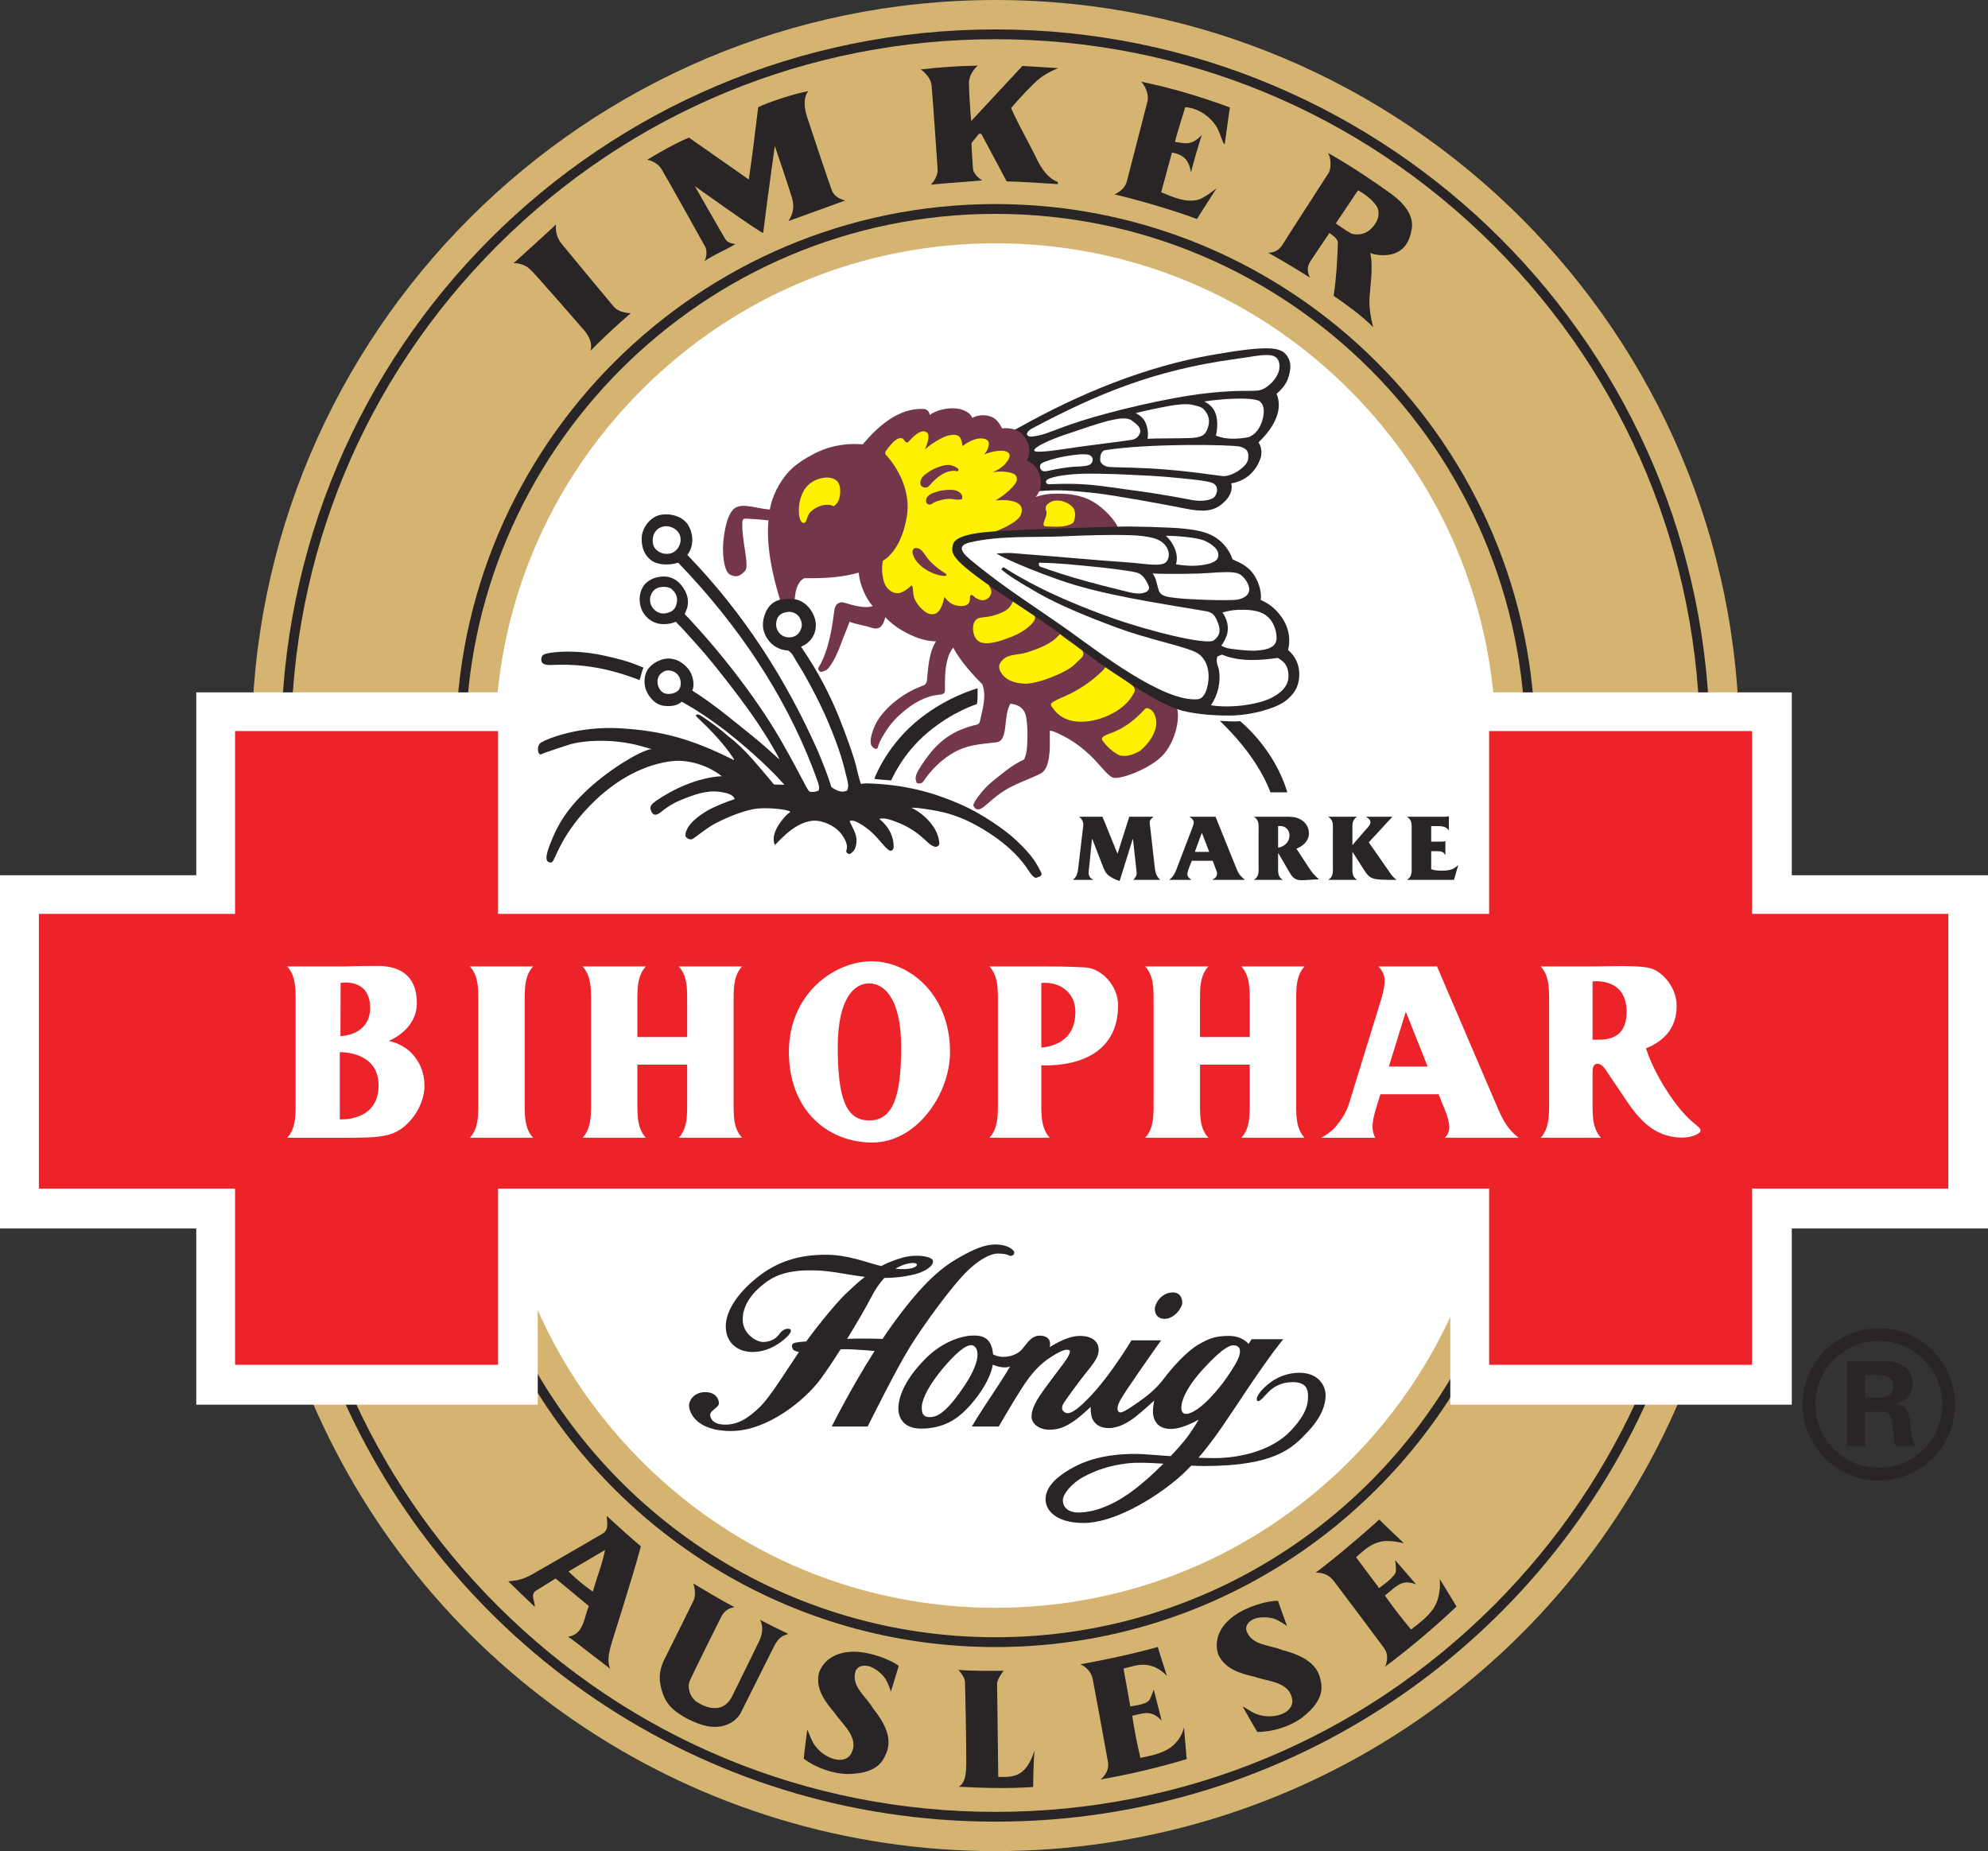 <?xml version="1.0" encoding="UTF-8" standalone="no"?>
<svg
   xmlns:dc="http://purl.org/dc/elements/1.1/"
   xmlns:cc="http://creativecommons.org/ns#"
   xmlns:rdf="http://www.w3.org/1999/02/22-rdf-syntax-ns#"
   xmlns:svg="http://www.w3.org/2000/svg"
   xmlns="http://www.w3.org/2000/svg"
   xmlns:xlink="http://www.w3.org/1999/xlink"
   xmlns:sodipodi="http://sodipodi.sourceforge.net/DTD/sodipodi-0.dtd"
   xmlns:inkscape="http://www.inkscape.org/namespaces/inkscape"
   width="480"
   height="447"
   id="svg2"
   version="1.1">
  <rect width="100%" height="100%" fill="#333333" stroke="none"/>
  <g
     inkscape:label="Layer 1"
     inkscape:groupmode="layer"
     id="layer1"
     transform="translate(4.7060834e-4,-308.861)">
    <path
       d="m 365.943,565.967 c 0,81.244 -57.739,134.838 -125.585,134.838 -67.846,0 -126.493,-53.594 -126.493,-134.838 v -66.653 c 0,-81.244 58.647,-134.838 126.493,-134.838 67.846,0 125.585,53.594 125.585,134.838 v 66.653"
       id="path451"
       style="fill:#ffffff" />
    <path
       d="m 410.095,636.088 -4.159,9.863 c -28.138,66.775 -93.125,109.911 -165.577,109.911 -72.276,0 -137.209,-43 -165.414,-109.545 l -4.186,-9.89 54.745,7.112 v -29.574 c 5.825,17.815 15.783,34.126 29.425,47.755 22.814,22.827 53.16,35.386 85.43,35.386 32.27,0 62.63,-12.558 85.444,-35.386 12.139,-12.139 21.378,-26.404 27.366,-41.956 l 0.799,23.776 56.127,-7.451"
       id="path453"
       style="fill:#d4b470" />
    <path
       d="m 119.529,488.448 c 0,-32.284 12.572,-62.616 35.4,-85.444 22.814,-22.814 53.16,-35.386 85.43,-35.386 32.27,0 62.63,12.572 85.444,35.386 22.814,22.827 35.386,53.282 35.386,85.552 l 58.769,-0.108 c 0,-99.032 -80.567,-179.585 -179.599,-179.585 -99.018,0 -179.585,80.553 -179.585,179.585 h 58.755"
       id="path455"
       style="fill:#d4b470" />
    <path
       d="m 244.748,610.958 c -0.528,-0.759 -2.046,-1.585 -4.457,-1.585 -2.411,0 -5.053,1.057 -8.752,3.17 -3.698,2.113 -8.372,5.5 -16.149,16.298 -0.786,1.084 -1.544,2.208 -2.303,3.333 -1.341,-0.041 -3.333,-0.081 -5.013,-0.081 -1.003,0 -2.235,0.027 -3.536,0.068 2.317,-3.753 4.498,-7.505 5.731,-9.903 1.07,-2.1 2.181,-3.631 3.251,-4.796 2.371,-0.013 4.403,-0.271 6.259,-0.637 3.577,-0.691 5.636,-2.29 5.487,-3.441 -0.108,-0.908 -2.235,-1.287 -3.766,-1.287 -1.531,0 -3.387,0.081 -7.6,1.924 -0.379,0.176 -0.759,0.366 -1.138,0.569 -4.051,-1.016 -8.02,-2.737 -13.466,-2.737 -6.381,0 -11.556,1.653 -16.149,5.229 -4.593,3.577 -7.912,8.034 -7.912,12.057 0,4.024 2.94,6.191 6.381,6.191 3.455,0 5.934,-1.585 7.6,-2.926 1.653,-1.355 2.303,-2.547 1.206,-2.682 -0.501,-0.068 -1.531,0.176 -2.29,1.328 -0.772,1.152 -2.303,1.87 -3.902,1.87 -1.599,0 -4.904,-1.924 -4.904,-5.433 0,-3.509 2.29,-6.638 5.988,-9.253 3.712,-2.615 8.548,-2.615 10.472,-2.615 1.91,0 3.888,0.068 10.079,1.152 1.043,0.176 2.019,0.312 2.953,0.42 -1.883,1.463 -3.4,2.967 -4.362,3.861 -1.721,1.585 -5.04,5.419 -8.806,10.391 -0.312,0.42 -0.637,0.867 -0.975,1.341 -1.07,0.081 -1.897,0.149 -2.52,0.271 -1.124,0.23 -1.057,0.84 -0.759,1.517 0.19,0.42 0.853,0.664 1.517,0.745 -3.265,4.85 -6.882,10.73 -9.253,13.1 -3.062,3.062 -5.622,4.457 -8.548,4.457 -2.94,0 -3.644,-1.463 -3.644,-2.411 0,-0.962 2.113,-1.788 2.113,-2.696 0,-0.881 -0.583,-2.737 -3.319,-2.737 -2.737,0 -3.902,2.046 -3.902,3.251 0,1.219 1.328,6.137 10.147,6.137 8.833,0 17.923,-7.519 21.635,-12.572 1.395,-1.897 3.102,-4.457 4.823,-7.167 1.016,-0.027 2.059,-0.013 3.075,0.041 2.1,0.122 3.888,0.257 5.134,0.366 -5.853,9.185 -10.35,18.248 -10.35,18.248 h 8.67 c 0,0 6.95,-14.008 10.201,-19.21 3.238,-5.216 10.255,-14.943 14.103,-18.574 3.847,-3.617 6.259,-3.983 7.085,-3.983 0.84,0 2.046,0.068 2.723,0.447 0.677,0.379 1.653,-0.298 1.138,-1.057 m -23.369,3.251 c 0.108,0.515 -1.341,1.436 -5.162,1.016 0.379,-0.23 0.745,-0.434 1.097,-0.596 2.073,-0.921 3.929,-0.989 4.064,-0.42 z"
       id="path457"
       style="fill:#292526" />
    <path
       d="m 313.759,640.356 c -4.728,0 -7.776,2.791 -8.901,3.983 -1.138,1.206 -1.734,2.33 -1.26,2.791 0.447,0.474 1.788,-1.26 2.655,-2.113 0.853,-0.867 2.655,-2.398 5.907,-2.398 3.265,0 3.658,1.788 3.658,3.319 0,1.531 0,3.983 -4.186,8.44 -4.186,4.444 -11.57,6.584 -18.465,6.584 -1.206,0 -2.479,-0.041 -3.793,-0.095 3.834,-4.403 7.167,-9.619 11.556,-16.203 6.178,-9.212 8.914,-12.409 8.914,-12.409 h -7.654 l -0.718,1.138 c 0,0 -1.463,-1.937 -4.715,-1.937 -3.265,0 -4.782,0.569 -7.505,2.154 -2.723,1.599 -6.178,5.419 -8.115,8.007 -1.91,2.601 -4.376,4.525 -6.503,5.988 -2.127,1.45 -3.847,2.655 -4.444,2.249 -0.596,-0.406 -0.461,-1.531 0.325,-2.913 0.786,-1.395 2.059,-3.265 4.525,-6.855 2.452,-3.577 5.311,-7.559 5.311,-7.559 h -7.18 c 0,0 -1.382,2.452 -4.322,6.571 -2.913,4.118 -5.243,6.706 -7.424,8.765 -2.208,2.059 -3.536,2.601 -4.322,2.059 -0.799,-0.528 -0.935,-1.26 -0.135,-2.452 0.799,-1.192 3.251,-4.579 5.04,-6.841 1.802,-2.262 3.265,-3.915 3.265,-5.785 0,-1.856 -1.328,-3.387 -4.579,-3.387 -3.265,0 -7.248,2.723 -7.248,2.723 0,0 0.867,-2.791 -2.452,-2.791 -2.181,0 -3.387,2.466 -4.376,3.455 -1.003,1.003 -2.533,1.666 -4.389,1.666 -1.111,0 -1.937,-0.325 -2.452,-0.596 -0.366,-4.254 -2.75,-4.687 -5.392,-4.525 -2.845,0.19 -7.248,1.802 -11.014,5.649 -5.311,5.392 -6.272,9.334 -6.449,11.421 -0.176,1.991 0.664,5.378 5.446,5.378 5.514,0 8.752,-2.398 10.96,-4.647 2.195,-2.222 5.703,-6.72 6.381,-10.784 0.474,0.203 1.138,0.434 1.842,0.555 1.463,0.271 2.33,-0.122 2.33,-0.122 0,0 -1.328,2.317 -4.308,6.774 -2.994,4.444 -4.931,7.722 -4.931,7.722 h 6.503 c 0,0 2.737,-4.742 5.202,-8.67 2.466,-3.902 4.498,-6.3 7.573,-8.223 3.048,-1.924 3.712,-1.734 4.24,-1.531 0.542,0.203 -0.271,1.734 -1.328,3.129 -1.057,1.395 -2.655,3.522 -4.647,6.232 -1.991,2.737 -3.116,4.782 -3.116,6.652 0,1.856 1.991,3.184 4.308,3.184 2.33,0 3.969,-0.772 5.771,-1.991 1.829,-1.219 4.186,-3.522 4.186,-3.522 0,0 -0.054,1.937 0.474,2.994 0.528,1.057 1.639,2.127 3.915,2.127 2.29,0 4.593,-1.273 6.516,-2.791 1.924,-1.531 4.457,-3.861 4.457,-3.861 0,0 -0.542,2.384 -0.203,3.793 0.325,1.395 1.314,3.062 4.24,3.062 2.926,0 6.706,-2.262 6.706,-2.262 0,0 -1.721,2.98 -3.522,5.175 -0.623,0.772 -1.775,2.1 -3.251,3.658 -3.739,-0.257 -6.963,-0.542 -8.359,-0.542 -2.669,0 -9.294,0.081 -15.078,3.211 -5.771,3.116 -6.774,5.825 -6.774,7.817 0,2.439 2.317,5.649 9.226,5.649 6.909,0 16.406,-5.378 22.719,-10.757 1.152,-0.989 2.208,-2.019 3.238,-3.089 1.111,0.054 2.168,0.095 3.075,0.095 16.867,0 21.188,-4.173 24.9,-8.101 3.712,-3.915 4.457,-6.909 4.457,-9.023 0,-2.127 -1.599,-5.392 -6.313,-5.392 M 233.07,643.174 c -4.308,6.557 -6.598,7.722 -8.169,7.871 -1.68,0.163 -2.466,-0.528 -2.33,-2.588 0.122,-1.991 1.924,-5.365 4.972,-9.023 3.048,-3.658 5.731,-6.029 7.18,-5.717 1.436,0.325 2.56,3.021 -1.653,9.456 z m 52.618,6.896 c -1.057,-0.799 -0.596,-4.647 4.647,-10.432 5.243,-5.771 6.882,-5.988 7.709,-5.907 1.192,0.108 2.262,1.124 0.135,4.701 -2.127,3.604 -4.444,6.462 -6.638,8.643 -2.195,2.195 -4.782,3.793 -5.853,2.994 z m -13.304,19.576 c -5.853,4.064 -10.31,4.457 -12.03,4.457 -1.721,0 -3.726,-0.732 -3.726,-2.994 0,-1.409 2.005,-3.983 4.918,-5.582 2.926,-1.585 6.245,-2.791 10.838,-3.319 2.181,-0.244 5.297,-0.108 8.521,0.095 -2.479,2.493 -5.514,5.256 -8.521,7.343 z"
       id="path459"
       style="fill:#292526" />
    <path
       d="m 283.196,620.956 c 1.653,0 2.262,1.273 2.262,2.466 0,1.206 -1.91,3.915 -4.254,3.915 -1.721,0 -2.384,-1.219 -2.384,-2.384 0,-1.165 1.463,-3.997 4.376,-3.997"
       id="path461"
       style="fill:#292526" />
    <path
       d="m 128.321,689.127 c 2.493,-1.382 17.151,-9.917 17.151,-9.917 1.666,-0.894 1.057,-2.886 1.016,-4.295 2.723,2.52 5.514,5.026 8.25,7.356 -2.195,8.223 -6.936,22.706 -7.356,24.385 -0.42,1.693 -0.759,3.604 -0.054,5.189 -1.693,-1.328 -2.723,-2.113 -5.053,-3.888 -2.33,-1.775 -3.387,-2.696 -5.121,-3.875 3.847,-0.501 3.847,-4.728 5.026,-7.397 l -8.034,-6.652 -4.877,3.035 c -1.273,1.07 -0.013,2.479 -0.176,3.807 l -6.381,-6.151 c 1.829,-0.23 3.116,-0.23 5.609,-1.599 m 8.941,-0.786 c 1.775,1.721 3.807,3.455 5.866,4.864 0.948,-3.36 2.29,-6.625 2.967,-10.066 l -8.833,5.202 z"
       id="path463"
       style="fill:#292526" />
    <path
       d="m 160.483,709.421 c 1.612,-3.238 6.557,-13.127 7.018,-14.157 0.474,-1.016 0.339,-2.994 -0.135,-4.037 3.17,1.87 6.584,3.969 9.957,5.717 -0.786,0.163 -2.262,0.474 -3.224,2.411 -0.962,1.924 -6.869,13.778 -7.546,15.363 -0.677,1.558 0,4.037 1.775,5.175 1.91,1.219 6.218,3.102 8.467,-1.477 2.249,-4.593 5.609,-11.339 6.598,-13.453 1.003,-2.113 0.664,-4.186 0.068,-4.985 2.032,1.084 5.392,2.75 6.896,3.428 -1.03,0.393 -2.181,0.501 -3.346,2.777 -1.165,2.29 -7.383,14.78 -8.128,16.243 -0.732,1.477 -2.791,3.387 -6.245,3.441 -3.455,0.027 -7.668,-2.33 -9.415,-3.685 -1.734,-1.341 -2.777,-2.831 -3.428,-5.094 -0.637,-2.262 -0.921,-4.444 0.691,-7.668"
       id="path465"
       style="fill:#292526" />
    <path
       d="m 194.907,726.518 c 0,0 0.054,0.041 1.003,2.33 0.935,2.29 3.522,4.647 6.516,4.972 1.206,0.081 2.439,-0.325 3.035,-1.422 2.195,-3.888 -2.032,-7.031 -3.929,-9.89 -2.371,-2.777 -4.66,-5.853 -3.82,-9.619 1.219,-3.536 4.565,-5.189 8.494,-5.175 3.929,0.041 8.616,1.815 10.797,3.414 l -1.897,6.218 c 0,0 -0.596,-1.964 -1.395,-3.197 -0.813,-1.219 -2.764,-2.764 -4.24,-3.008 -1.477,-0.257 -2.574,0.352 -2.886,1.233 -1.165,3.671 2.439,6.042 4.132,8.901 2.547,3.238 5.229,7.424 2.953,11.637 -1.49,3.522 -5.419,4.281 -8.914,4.335 -3.671,-0.041 -7.736,-1.49 -10.689,-3.685 0.217,-2.398 0.569,-4.796 0.84,-7.045"
       id="path467"
       style="fill:#292526" />
    <path
       d="m 242.336,712.32 c 0,0 -1.585,1.91 -1.585,3.102 0,1.206 0.271,22.502 0.271,22.502 2.276,0.135 4.687,0.068 6.367,-1.802 1.707,-1.856 2.398,-4.674 2.398,-4.674 -0.271,2.818 -0.339,8.928 -0.339,8.928 -5.785,0.434 -12.139,0.244 -17.95,-0.054 0.718,-0.501 1.748,-1.219 1.802,-5.189 0.054,-3.969 -0.244,-18.98 -0.312,-20.213 -0.081,-1.233 -1.599,-2.818 -1.599,-2.818 3.333,0.284 7.803,0.244 10.946,0.217"
       id="path469"
       style="fill:#292526" />
    <path
       d="m 260.829,710.748 c 4.945,-0.84 13.683,-2.723 18.723,-4.186 -0.014,0.135 2.195,7.018 2.195,7.018 0,0 -1.368,-1.626 -3.4,-2.317 -1.815,-0.623 -3.251,-0.406 -4.457,-0.149 -0.894,0.19 -2.615,0.677 -2.615,0.677 l 1.639,9.145 c 0.867,-0.203 4.024,-0.461 4.66,-1.666 0.637,-1.192 0.989,-2.439 0.989,-2.439 l 1.924,7.546 c 0,0 -1.057,-1.328 -2.56,-1.721 -1.477,-0.379 -2.994,0.203 -4.552,0.515 0.515,3.455 1.179,6.841 1.978,10.174 2.899,-0.583 6.069,-1.206 8.156,-3.238 2.127,-2.086 2.357,-4.213 2.357,-4.213 l 0.65,7.749 c -6.638,2.019 -13.818,3.685 -20.809,4.931 0,0 2.235,-1.599 1.815,-4.186 -0.528,-2.98 -3.102,-17.083 -3.658,-19.915 -0.542,-2.859 -3.035,-3.726 -3.035,-3.726"
       id="path471"
       style="fill:#292526" />
    <path
       d="m 300.035,720.936 c 0,0 0.081,0 2.195,1.273 2.113,1.287 5.609,1.626 8.196,0.095 1.003,-0.664 1.761,-1.707 1.585,-2.953 -0.569,-4.416 -5.839,-4.416 -9.077,-5.582 -3.536,-0.786 -7.234,-1.91 -8.806,-5.433 -1.124,-3.577 0.555,-6.896 3.726,-9.212 3.17,-2.33 8.007,-3.712 10.702,-3.712 l 2.195,6.11 c 0,0 -1.653,-1.233 -3.035,-1.734 -1.368,-0.501 -3.861,-0.555 -5.189,0.122 -1.341,0.677 -1.856,1.829 -1.585,2.709 1.26,3.644 5.568,3.4 8.63,4.674 3.969,1.07 8.63,2.818 9.334,7.559 0.894,3.712 -1.802,6.679 -4.565,8.806 -2.967,2.181 -7.099,3.428 -10.77,3.428 -1.26,-2.046 -2.398,-4.173 -3.536,-6.151"
       id="path473"
       style="fill:#292526" />
    <path
       d="m 317.62,688.639 c 4.064,-2.967 11.542,-9.307 15.403,-12.857 0.027,0.122 5.961,5.744 5.961,5.744 0,0 -2.913,-0.759 -5.04,-0.488 -1.91,0.257 -3.522,1.314 -4.484,2.086 -0.704,0.569 -2.046,1.775 -2.046,1.775 l 5.568,7.451 c 0.677,-0.569 4.037,-2.791 4.064,-4.132 0.027,-1.355 -0.203,-2.642 -0.203,-2.642 l 5.094,5.893 c 0,0 -1.531,-0.718 -3.048,-0.393 -1.517,0.325 -3.251,2.086 -4.511,3.075 2.019,2.845 4.118,5.582 6.327,8.21 2.33,-1.829 4.877,-3.644 6.056,-6.3 1.233,-2.737 0.867,-5.907 0.867,-5.907 l 4.051,6.638 c -5.04,4.796 -11.57,10.323 -17.259,14.55 0,0 1.273,-2.439 -0.257,-4.538 -1.802,-2.452 -10.404,-13.913 -12.152,-16.203 -1.775,-2.317 -4.389,-1.964 -4.389,-1.964"
       id="path475"
       style="fill:#292526" />
    <path
       d="m 134.228,363.053 c -0.054,0.894 -0.108,2.845 1.301,4.593 1.409,1.748 11.421,13.805 12.64,15.241 1.219,1.45 3.482,1.571 4.146,1.612 0,0 -4.376,3.631 -9.768,9.09 0.596,-1.788 -0.406,-3.712 -1.599,-5.08 -1.206,-1.382 -11.434,-13.168 -12.911,-14.577 -1.463,-1.422 -3.414,-1.558 -4.051,-1.504 0,0 10.174,-9.172 10.242,-9.375"
       id="path477"
       style="fill:#292526" />
    <path
       d="m 166.349,342.095 14.442,10.106 c 0.881,-5.758 1.544,-11.705 2.276,-17.463 2.466,-1.206 8.481,-3.197 12.098,-3.875 -0.826,0.948 -1.328,3.008 -0.325,6.151 0.596,1.883 5.487,16.555 6.083,17.991 0.61,1.436 2.222,2.046 3.143,2.276 l -13.683,4.958 c 0.867,-1.409 1.571,-3.048 0.853,-5.568 -0.745,-2.506 -4.159,-12.572 -4.159,-12.572 0,0 -1.991,14.13 -2.804,20.999 -0.298,0.312 -16.514,-11.299 -16.514,-11.299 0,0 6.747,11.813 7.356,12.775 0.61,0.962 1.45,1.03 2.452,1.233 0,0 -1.504,0.894 -3.563,1.897 -2.059,1.003 -3.969,2.222 -3.969,2.222 0.623,-0.718 0.677,-2.642 0.284,-3.387 -0.379,-0.745 -9.686,-17.341 -10.581,-18.817 -0.894,-1.477 -2.56,-2.14 -3.482,-2.276 2.411,-1.463 7.045,-4.146 10.093,-5.351"
       id="path479"
       style="fill:#292526" />
    <path
       d="m 236.091,324.714 c -0.623,0.474 -2.14,2.195 -2.14,4.146 0,1.951 0.271,6.218 0.542,9.226 l 12.369,-13.304 8.63,0.528 c 0,0 -2.818,1.111 -4.62,2.615 -1.802,1.504 -4.687,4.62 -6.747,7.018 1.328,3.197 4.931,9.605 6.002,11.908 1.07,2.303 2.75,5.067 5.284,5.934 v 0.542 c -3.129,-0.19 -8.481,-0.596 -12.355,-0.664 l -6.096,-11.434 c -0.135,-0.122 -0.393,-0.054 -0.596,-0.054 l -1.802,2.235 c 0.027,1.571 0.284,4.755 0.366,6.191 0.081,1.45 2.14,2.831 2.222,2.831 -4.606,0.393 -9.348,0.704 -12.423,1.03 0,0 1.775,-1.639 1.653,-3.753 -0.095,-1.693 -1.219,-17.842 -1.45,-20.172 -0.217,-2.344 -2.615,-3.902 -2.615,-3.902 4.538,-0.542 9.036,-0.853 13.778,-0.921"
       id="path481"
       style="fill:#292526" />
    <path
       d="m 272.073,352.662 c 0.623,-2.276 4.376,-17.07 4.945,-19.17 0.569,-2.086 -0.881,-4.362 -1.49,-4.904 7.234,1.477 14.591,3.685 21.419,6.218 -0.257,1.897 -1.233,8.806 -1.233,8.806 -0.339,0.339 -0.881,-1.937 -1.734,-3.698 -0.867,-1.748 -3.712,-4.877 -7.803,-5.175 0,0 -2.601,8.318 -2.466,8.386 1.544,0.203 2.859,0.637 4.254,0 1.409,-0.623 2.235,-1.748 2.235,-1.748 -0.799,2.411 -2.046,6.679 -2.642,9.145 0,0 -0.217,-1.599 -0.908,-2.723 -0.759,-1.192 -2.154,-1.883 -3.685,-2.086 l -2.601,9.565 c 3.143,1.314 5.758,2.466 8.657,1.883 1.734,-0.352 4.742,-2.872 4.742,-2.872 l -4.782,7.465 c -4.43,-1.734 -14.238,-4.674 -19.915,-5.947 0,0 2.371,-0.853 3.008,-3.143"
       id="path483"
       style="fill:#292526" />
    <path
       d="m 309.681,367.916 c 1.422,-2.344 10.391,-16.108 11.109,-17.287 0.718,-1.192 0.569,-3.888 -0.19,-4.85 5.703,3.143 12.423,7.817 15.254,9.863 2.859,2.059 5.582,5.053 5.013,8.454 -0.555,3.4 -1.964,5.134 -4.186,5.961 -1.991,0.745 -4.931,0.406 -5.839,-0.135 0.867,3.807 -0.23,9.023 -0.203,12.03 0.027,3.008 1.016,6.056 0.867,5.88 -2.723,-2.791 -6.421,-5.405 -9.497,-7.546 0.61,-3.942 0.867,-8.305 1.016,-12.572 0.122,-1.273 -1.273,-1.937 -2.019,-2.615 0,0 -3.59,5.27 -4.742,7.085 -1.152,1.829 0.068,3.753 0.068,3.753 -2.628,-1.68 -6.841,-4.24 -10.12,-6.042 0.664,-0.041 2.303,-0.081 3.468,-1.978 m 12.843,-5.107 c 0,0 2.56,1.829 3.698,2.425 1.612,0.542 3.482,0.135 4.687,-1.003 1.328,-1.273 2.222,-2.818 1.87,-4.606 -0.352,-1.788 -3.184,-3.902 -4.877,-4.823 l -5.378,8.007 z"
       id="path485"
       style="fill:#292526" />
    <path
       d="m 370.672,488.557 c 0,-0.027 0,-0.068 0,-0.108 0,-71.842 -58.457,-130.313 -130.313,-130.313 -71.842,0 -130.299,58.471 -130.299,130.313 0,0.041 0,0.081 0,0.108 h 2.371 c 0,-0.027 0,-0.068 0,-0.108 0,-70.542 57.387,-127.942 127.929,-127.942 70.542,0 127.942,57.401 127.942,127.942 0,0.041 0,0.081 0,0.108 h 2.371"
       id="path487"
       style="fill:#292526" />
    <path
       d="m 410.474,488.557 c 0,-0.027 0,-0.068 0,-0.108 0,-45.438 -17.707,-88.153 -49.828,-120.288 -32.135,-32.135 -74.85,-49.828 -120.288,-49.828 -45.438,0 -88.153,17.693 -120.274,49.828 -32.135,32.135 -49.828,74.85 -49.828,120.288 0,0.041 0,0.081 0,0.108 h -2.371 c 0,-0.027 0,-0.068 0,-0.108 0,-95.266 77.221,-172.486 172.473,-172.486 95.266,0 172.473,77.221 172.473,172.486 0,0.041 0,0.081 0,0.108 h -2.357"
       id="path489"
       style="fill:#292526" />
    <path
       d="m 125.503,632.58 c 20.863,42.39 64.513,71.639 114.855,71.639 49.353,0 92.285,-28.097 113.609,-69.146 v 4.972 c -22.367,39.681 -64.906,66.545 -113.609,66.545 -49.624,0 -92.854,-27.894 -114.855,-68.835 v -5.175"
       id="path491"
       style="fill:#292526" />
    <path
       d="m 81.487,643.539 c 26.214,61.844 87.476,105.21 158.871,105.21 71.531,0 132.887,-43.528 159.02,-105.548 h -2.533 c -8.427,19.671 -20.606,37.77 -36.199,53.363 -32.135,32.135 -74.85,49.828 -120.288,49.828 -45.438,0 -88.153,-17.693 -120.274,-49.828 -15.512,-15.498 -27.637,-33.476 -36.05,-53.025 h -2.547"
       id="path493"
       style="fill:#292526" />
    <path
       d="m 350.174,648.064 h 82.45 c 0,0 0,-31.105 0,-42.553 12.125,0 47.375,0 47.375,0 v -85.295 c 0,0 -35.25,0 -47.375,0 0,-11.691 0,-44.165 0,-44.165 H 350.174 V 648.064"
       id="path495"
       style="fill:#ffffff" />
    <path
       d="M 129.838,476.052 H 47.389 c 0,0 0,32.473 0,44.165 -12.125,0 -47.389,0 -47.389,0 v 85.295 c 0,0 35.264,0 47.389,0 0,11.448 0,42.553 0,42.553 H 129.838 V 476.052"
       id="path497"
       style="fill:#ffffff" />
    <polyline
       points="247.33,313.94 243.832,313.94 243.832,310.681 239.146,310.681 239.146,313.94 221.482,313.94   221.482,310.681 216.795,310.681 216.795,313.94 213.298,313.94 213.298,318.837 216.795,318.837 216.795,321.978 221.482,321.978   221.482,318.837 239.146,318.837 239.146,321.978 243.832,321.978 243.832,318.837 247.33,318.837 247.33,313.94 "
       id="polyline499"
       transform="matrix(13.547,0,0,13.547,-2880.163,-3723.402)"
       style="fill:#ed232a" />
    <path
       d="m 435.239,647.997 c 0,-10.174 8.237,-18.411 18.397,-18.411 10.161,0 18.411,8.237 18.411,18.411 0,10.147 -8.25,18.397 -18.411,18.397 -10.161,0 -18.397,-8.25 -18.397,-18.397 m 18.397,15.309 c 8.467,0 15.322,-6.855 15.322,-15.309 0,-8.467 -6.855,-15.322 -15.322,-15.322 -8.454,0 -15.309,6.855 -15.309,15.322 0,8.454 6.855,15.309 15.309,15.309 z"
       id="path501"
       style="fill:#292526" />
    <path
       d="m 450.344,658.035 h -4.389 v -20.497 h 8.697 c 3.522,0.027 7.14,1.165 7.14,5.338 0,2.669 -1.734,4.43 -4.267,4.972 v 0.054 c 3.387,0.366 3.387,2.439 3.753,5.284 0.203,1.301 0.366,3.712 1.192,4.85 h -4.85 c -0.379,-1.815 -0.569,-3.658 -0.772,-5.5 -0.122,-1.138 -0.393,-2.709 -1.842,-2.764 h -4.66 v 8.264 m 0,-11.664 h 3.685 c 1.937,-0.027 3.075,-0.989 3.075,-2.818 0,-1.815 -1.138,-2.574 -3.075,-2.615 h -3.685 v 5.433 z"
       id="path503"
       style="fill:#292526" />
    <path
       d="m 272.642,506.155 v -0.068 h 5.812 v 0.068 c -0.583,0.515 -0.948,0.745 -0.84,1.571 l 1.138,10.039 c 0.135,1.287 0.271,2.588 1.328,3.495 v 0.068 h -6.408 v -0.068 c 0.406,-0.393 0.84,-1.016 0.772,-1.653 l -0.881,-8.128 h -0.068 l -3.157,10.106 c -0.84,-0.19 -1.612,-0.623 -2.317,-1.07 -1.138,-0.718 -1.436,-1.693 -1.897,-2.872 l -2.384,-6.164 h -0.081 l -0.813,7.993 c -0.081,0.786 0.352,1.436 1.07,1.788 v 0.068 h -4.796 v -0.068 c 1.07,-0.84 1.111,-1.991 1.273,-3.251 l 1.152,-9.727 c 0.108,-0.881 -0.257,-1.571 -0.908,-2.127 v -0.068 h 5.582 v 0.068 l 3.604,8.874 2.818,-8.874"
       id="path505"
       style="fill:#292526" />
    <path
       d="m 287.761,516.722 -0.623,1.571 c -0.176,0.461 -0.447,1.179 -0.447,1.666 0,0.65 0.447,0.948 0.908,1.301 v 0.068 h -5.216 v -0.068 c 0.962,-0.813 1.301,-1.49 1.748,-2.669 l 3.522,-9.239 c 0.149,-0.461 0.569,-1.368 0.569,-1.856 0,-0.623 -0.461,-1.043 -0.975,-1.341 v -0.068 h 6.245 l 4.809,11.922 c 0.623,1.49 0.745,2.019 2.195,3.251 v 0.068 h -7.695 v -0.068 c 0.583,-0.352 1.043,-0.677 1.043,-1.409 0,-0.393 -0.054,-0.515 -0.203,-0.894 l -0.84,-2.235 h -5.04 m 2.439,-6.72 h -0.027 l -1.68,4.565 h 3.468 l -1.761,-4.565 z"
       id="path507"
       style="fill:#292526" />
    <path
       d="m 308.597,518.009 c 0,1.206 -0.176,2.533 1.07,3.251 v 0.068 h -6.855 v -0.068 c 1.246,-0.718 1.07,-2.046 1.07,-3.251 v -8.603 c 0,-1.219 0.176,-2.533 -1.07,-3.251 v -0.068 h 7.546 c 1.246,0 2.262,-0.027 3.414,0.528 1.504,0.745 2.262,1.964 2.262,3.522 0,1.734 -1.341,3.008 -3.021,3.658 l 3.021,4.606 c 0.691,1.057 1.436,2.019 2.452,2.791 l -3.522,0.203 c -1.707,0.095 -2.52,-0.122 -3.414,-1.544 l -2.953,-5.053 v 3.211 m 0,-9.673 v 5.229 c 1.585,-0.257 2.75,-1.477 2.75,-2.94 0,-0.745 -0.325,-1.531 -1.016,-1.964 -0.434,-0.284 -0.975,-0.325 -1.477,-0.325 h -0.257 z"
       id="path509"
       style="fill:#292526" />
    <path
       d="m 335.665,519.702 c 0.406,0.61 0.894,1.165 1.477,1.558 v 0.068 c -5.893,0 -6.272,0 -7.952,-2.642 l -2.655,-4.146 v 3.468 c 0,1.206 -0.176,2.533 1.07,3.251 v 0.068 h -6.855 v -0.068 c 1.26,-0.718 1.07,-2.046 1.07,-3.251 v -8.603 c 0,-1.233 0.19,-2.533 -1.07,-3.251 v -0.068 h 6.855 v 0.068 c -1.246,0.718 -1.07,2.032 -1.07,3.251 v 3.536 l 3.184,-3.685 c 0.434,-0.488 1.179,-1.179 1.179,-1.856 0,-0.596 -0.542,-0.989 -1.016,-1.246 v -0.068 h 6.245 v 0.068 l -5.636,6.11 5.175,7.438"
       id="path511"
       style="fill:#292526" />
    <path
       d="m 345.555,518.754 c 0.826,0.298 1.775,0.352 2.669,0.352 1.422,0 2.75,-0.203 3.726,-1.273 h 0.122 l -1.016,3.495 h -11.299 v -0.068 c 1.246,-0.718 1.084,-2.019 1.084,-3.224 v -8.657 c 0,-1.206 0.163,-2.533 -1.084,-3.224 v -0.068 h 8.928 c 0.379,0 0.786,0 1.057,-0.122 h 0.081 v 3.36 h -0.081 c -0.677,-1.084 -2.127,-0.975 -3.373,-0.975 h -0.813 v 3.753 h 2.357 c 0.366,0 0.718,-0.013 0.948,-0.108 h 0.122 v 3.238 h -0.122 c -0.366,-0.921 -1.531,-0.826 -2.479,-0.826 h -0.826 v 4.349"
       id="path513"
       style="fill:#292526" />
    <path
       d="m 247.904,427.81 -1.422,-5.378 -1.775,-5.609 -1.842,-3.089 c 0,0 0.528,-0.284 3.387,-1.761 14.442,-8.088 30.333,-14.577 46.21,-17.368 12.992,-2.29 16.42,-1.991 17.977,-0.217 1.558,1.788 1.233,3.902 0.528,5.961 -0.406,1.152 -1.49,2.588 -2.764,3.617 0,0 0.488,0.786 0.569,2.601 0,3.468 -2.357,6.679 -4.891,9.09 0.244,0.461 1.138,1.978 0.434,3.956 -1.964,5.554 -7.031,5.947 -7.031,5.947 0.271,1.26 0.176,2.953 -2.154,4.931 -2.33,1.978 -4.931,1.991 -9.158,1.138 -4.24,-0.867 -17.11,-3.224 -21.798,-3.726 -4.701,-0.488 -7.343,-0.732 -10.594,-0.61 -3.278,0.108 -5.676,0.515 -5.676,0.515"
       id="path515"
       style="fill:#292526" />
    <path
       d="m 257.09,413.842 c 3.468,-1.179 8.603,-2.926 10.675,-3.4 2.086,-0.474 4.024,-0.881 5.365,-0.135 1.07,0.799 2.479,1.666 2.14,3.075 -0.339,0.867 -0.935,1.463 -1.883,1.666 -1.991,0.325 -8.047,1.057 -12.084,1.612 -4.037,0.542 -11.529,1.883 -11.583,0.975 -0.068,-0.853 3.875,-2.601 7.37,-3.793"
       id="path517"
       style="fill:#ffffff" />
    <path
       d="m 249.219,412.311 c 15.661,-8.345 29.628,-14.089 48.784,-16.718 6.421,-0.881 9.903,-1.978 10.77,0.596 0.84,2.574 -1.504,5.365 -3.549,6.489 -2.059,1.124 -3.644,0.013 -13.778,1.124 -9.808,1.084 -23.776,4.566 -30.387,6.692 -6.611,2.127 -8.44,3.306 -11.326,3.726 -0.853,0.122 -1.504,0.149 -1.788,-0.447 0,-0.406 0.23,-0.867 1.273,-1.463"
       id="path519"
       style="fill:#ffffff" />
    <path
       d="m 251.522,420.724 c 0.583,-0.393 3.102,-1.233 5.609,-1.666 2.547,-0.447 5.121,-0.704 5.961,-0.284 0.813,0.406 0.881,1.192 0.569,1.748 -0.664,1.179 -2.682,0.853 -5.351,1.138 -2.588,0.284 -4.498,0.732 -5.311,0.908 -0.813,0.19 -1.612,0.203 -1.883,-0.799 0.068,-0.339 -0.149,-0.65 0.406,-1.043"
       id="path521"
       style="fill:#ffffff" />
    <path
       d="m 261.086,423.271 c 4.782,-0.19 17.083,0.42 21.283,0.813 4.2,0.406 8.833,0.786 10.35,1.395 1.517,0.61 1.301,2.371 0.596,3.278 -0.691,0.908 -3.157,1.287 -5.405,0.867 -2.249,-0.406 -7.438,-1.463 -14.74,-2.411 -7.302,-0.948 -10.702,-1.829 -19.861,-1.422 -0.786,0 -0.908,-0.65 -0.569,-1.003 0.623,-0.61 3.577,-1.328 8.345,-1.517"
       id="path523"
       style="fill:#ffffff" />
    <path
       d="m 266.641,417.595 c 10.824,-1.734 30.983,-1.368 32.758,-0.881 1.788,0.501 2.019,1.341 2.005,2.276 0,0.935 -0.108,1.517 -1.124,2.547 -1.03,1.016 -3.373,2.52 -5.297,2.276 -1.91,-0.244 -6.489,-0.975 -13.155,-1.544 -6.665,-0.569 -12.843,-0.528 -13.981,-0.637 -1.152,-0.095 -2.14,-0.826 -2.208,-1.639 0,-0.935 0.068,-1.937 1.003,-2.398"
       id="path525"
       style="fill:#ffffff" />
    <path
       d="m 278.942,407.543 c 2.98,-0.596 6.72,-1.422 8.901,-0.935 2.168,0.501 2.588,0.637 3.333,1.761 0.759,1.111 0.989,2.317 0.406,3.942 -0.596,1.612 -1.368,2.222 -4.322,2.33 -2.953,0.122 -8.494,0.041 -10.201,0.176 0,0 0.298,-1.016 -0.068,-2.642 -0.366,-1.666 -1.124,-2.737 -2.791,-3.549 0,0 1.775,-0.488 4.742,-1.084"
       id="path527"
       style="fill:#ffffff" />
    <path
       d="m 297.813,405.145 c 4.186,-0.149 5.649,0.284 6.137,0.501 0.461,0.23 1.206,1.016 1.192,2.574 -0.013,1.558 -0.867,5.229 -3.739,6.232 -2.601,0.461 -5.433,0.596 -7.83,-0.406 0,0 0.393,-1.422 0.312,-3.224 -0.081,-1.815 -0.637,-3.793 -3.102,-4.999 0,0 2.872,-0.515 7.031,-0.677"
       id="path529"
       style="fill:#ffffff" />
    <path
       d="m 185.546,434.516 c -1.138,-0.149 -3.414,-0.325 -4.633,-0.379 -1.219,-0.068 -1.599,-0.135 -1.666,0.786 -0.271,4.091 1.775,10.553 0.664,11.773 -1.111,1.206 -1.978,1.721 -3.617,0.948 -1.626,-0.759 -1.951,-5.703 -1.599,-8.562 0.352,-2.859 1.097,-6.692 3.008,-7.695 1.91,-1.003 5.229,0.312 8.183,0.515 0,0 0.366,-2.791 2.181,-5.88 1.815,-3.102 3.82,-5.175 8.576,-7.641 5.88,-3.048 11.637,-2.195 11.637,-2.195 3.739,-4.416 8.752,-8.955 14.902,-8.562 0.799,0.135 1.273,0.813 1.273,1.477 0,0 0.813,-0.718 2.479,-1.206 1.653,-0.488 4.715,-0.894 6.855,0.65 0.772,0.569 0.962,1.233 0.962,1.233 1.544,-0.881 3.875,-0.881 5.351,0.122 0.867,0.664 1.382,1.517 1.87,2.411 0,0 3.956,-0.65 5.717,2.506 1.761,3.157 0.203,5.27 0.203,5.27 0,0 2.452,0.637 3.238,3.861 0.759,3.184 -1.097,4.945 -1.097,4.945 0,0 1.802,-0.718 4.037,-0.799 3.4,-0.135 6.814,0.149 9.822,1.91 3.021,1.761 5.405,4.755 5.961,6.042 l 14.374,44.056 c 0.596,1.937 -0.163,7.207 -3.143,10.77 -2.967,3.563 -10.919,6.449 -12.437,5.744 -1.517,-0.704 -2.913,-3.008 -5.554,-5.487 -2.655,-2.479 -4.864,-3.78 -6.205,-4.471 -1.341,-0.677 -2.723,-1.395 -3.414,-1.328 0.027,0.42 -0.027,0.759 0,2.33 0.027,1.558 0.135,6.747 -2.14,7.952 -2.276,1.206 -6.11,2.452 -8.819,4.146 -2.709,1.693 -4.823,4.078 -5.758,4.416 -0.921,0.339 -1.409,-0.027 -1.734,-0.799 -0.217,-0.515 2.33,-4.037 4.484,-5.731 2.154,-1.707 4.945,-4.173 7.749,-5.378 0,0 0.583,-0.975 0.732,-3.211 0.149,-2.222 0.203,-7.058 -0.732,-8.481 -0.935,-1.422 -2.181,-1.585 -3.278,-1.802 -1.87,2.94 -0.366,8.955 -3.373,9.334 -3.387,0.42 -6.191,0.515 -9.145,1.87 -4.498,2.1 -7.234,5.798 -7.83,6.611 -0.664,0.908 -0.84,1.409 -1.572,1.463 -0.718,0.041 -0.732,-0.081 -0.935,-0.84 -0.203,-0.759 0.176,-1.775 1.395,-3.604 2.371,-3.563 5.446,-7.627 12.044,-9.429 1.111,-0.379 1.707,-0.163 2.005,-1.003 0.596,-2.872 1.734,-6.218 0.596,-9.09 -2.547,-2.547 -5.284,-5.622 -7.018,-8.833 -2.344,2.818 -1.964,8.697 -1.978,10.188 -0.027,1.49 -1.124,0.908 -3.455,1.544 -4.335,1.192 -8.616,5.121 -10.486,7.939 -1.883,2.804 -2.154,3.942 -2.303,4.471 -0.095,0.352 -0.596,0.393 -0.935,0.122 -0.515,-0.406 -1.517,-1.07 0.095,-5.08 1.626,-3.997 6.598,-8.074 11.271,-9.822 0.732,-0.298 1.206,-0.352 1.436,-1.328 0.284,-2.615 0.406,-6.814 2.208,-9.565 -3.549,0 -7.058,-1.856 -9.145,-3.211 -1.883,-1.219 -3.102,-2.615 -3.102,-2.615 -0.989,4.01 -2.967,2.547 -4.742,2.14 -1.368,-0.325 -3.184,-0.677 -3.875,-1.057 -0.284,0.935 -1.409,3.441 -2.127,5.473 -0.732,2.032 -2.439,5.812 -3.712,6.313 -0.881,0.352 -1.165,0.569 -1.585,-0.027 -0.42,-0.583 0.149,-0.975 0.474,-1.626 2.655,-5.256 3.062,-12.166 3.333,-13.209 0.284,-1.057 0.637,-1.301 1.341,-1.544 0.704,-0.244 1.558,0.312 3.536,0.745 1.991,0.406 3.116,0.515 4.308,0.108 -1.612,-1.788 -3.17,-5.189 -3.36,-8.074 -4.281,1.206 -8.359,1.395 -13.114,1.341 -1.734,0.799 -2.127,3.197 -2.235,4.051 -0.068,0.447 -0.135,1.368 -0.135,1.368 -1.233,-0.095 -1.639,-0.19 -3.414,0.095 -1.815,-5.69 -3.509,-13.073 -2.899,-19.481"
       id="path531"
       style="fill:#73364a" />
    <path
       d="m 240.575,437.076 c 2.384,-0.908 4.498,-2.073 5.541,-3.278 0.434,-0.515 0.853,-1.707 0.406,-2.628 -0.447,-0.935 -1.897,-1.328 -3.075,-1.477 -1.192,-0.149 -2.872,0 -3.089,0 1.45,-0.759 4.213,-2.886 5.026,-4.484 0.257,-0.501 0.203,-1.233 -0.325,-1.734 -0.555,-0.488 -2.195,-0.732 -3.238,-0.745 -1.043,-0.027 -2.154,0.19 -2.154,0.19 0.528,-0.244 1.599,-0.718 2.493,-1.517 0.962,-0.853 1.991,-2.249 1.49,-3.008 -0.853,-1.26 -4.281,-0.542 -6.029,0.203 0.352,-0.434 0.786,-0.894 1.003,-1.748 0.23,-0.84 0.217,-1.422 -0.393,-1.802 -0.61,-0.379 -1.788,-0.474 -3.157,0.014 -1.179,0.42 -2.208,1.152 -2.669,1.531 -0.135,-0.894 -0.352,-2.168 -1.124,-2.547 -0.799,-0.379 -2.086,-0.108 -2.818,0.135 -0.718,0.244 -1.666,0.745 -2.913,1.517 -1.246,0.772 -2.235,1.693 -2.235,1.693 0.461,-1.03 1.477,-3.617 0.339,-4.213 -1.463,-0.759 -3.211,1.206 -4.349,2.398 -0.461,0.406 -0.799,-0.135 -1.097,-0.569 -0.312,-0.434 -0.975,-0.501 -1.842,0.041 -0.867,0.555 -1.883,1.91 -2.344,2.547 -0.488,0.637 -0.298,1.003 0.271,1.531 3.414,3.956 5.487,9.307 4.687,14.32 -1.409,8.765 -5.825,10.824 -5.825,10.824 -0.461,2.479 0,5.392 1.097,6.598 1.084,1.206 1.978,1.287 2.845,1.219 1.138,-0.257 2.222,-1.152 2.953,-1.829 0.528,0.068 0.257,1.463 0.65,2.872 0.406,1.409 2.371,3.78 3.915,4.024 1.49,0.244 2.181,-0.677 2.696,-1.815 0.542,-1.124 0.555,-1.842 0.691,-2.371 0,0 0.921,1.368 2.1,1.856 1.165,0.474 2.777,0.596 3.577,-0.054 0.813,-0.664 0.284,-1.883 0.704,-2.168 0.406,-0.284 0.772,0.406 1.287,0.691 0.515,0.271 1.124,0.637 1.951,0.474 0.84,-0.176 1.314,-0.677 1.612,-1.341 0.298,-0.664 0.068,-1.436 -0.474,-2.14 l 1.815,-13.209"
       id="path533"
       style="fill:#fff200" />
    <path
       d="m 220.986,441.195 c 1.802,0 1.978,1.477 3.468,3.075 1.49,1.599 3.306,2.764 3.739,3.008 0.461,0.244 0.434,0.664 -0.135,0.664 -2.113,-0.027 -6.205,-1.802 -7.478,-4.742 -0.271,-0.759 -0.528,-1.748 0.406,-2.005"
       id="path535"
       style="fill:#73364a" />
    <path
       d="m 224.454,422.675 c 1.26,-0.84 3.278,-1.504 4.349,-1.544 1.07,-0.027 2.113,0.542 2.479,0.867 0.352,0.325 -0.068,0.677 -0.068,0.677 -3.455,-0.867 -6.53,3.184 -6.896,3.536 -0.352,0.366 -0.867,0.569 -1.599,0.203 -0.732,-0.352 -0.528,-1.382 -0.271,-1.937 0.271,-0.555 0.745,-0.962 2.005,-1.802"
       id="path537"
       style="fill:#73364a" />
    <path
       d="m 226.323,427.552 c 1.03,-0.339 3.577,-0.61 4.579,-0.217 1.016,0.406 1.477,1.03 1.436,1.558 -0.027,0.528 -0.19,0.596 -0.528,0.596 -1.477,0.203 -1.802,-0.501 -4.295,0.054 -2.262,0.501 -2.466,1.111 -2.926,1.152 -0.474,0.041 -0.732,-0.135 -0.935,-0.474 -0.406,-1.802 1.653,-2.33 2.669,-2.669"
       id="path539"
       style="fill:#73364a" />
    <path
       d="m 235.752,458.441 c 1.138,-0.921 2.466,0.013 6.394,-1.788 1.463,-0.664 2.032,-1.68 2.425,-2.547 1.612,1.003 4.064,2.709 4.687,3.062 0.623,0.352 0.786,0.799 0.528,1.409 -0.257,0.61 -1.91,2.615 -5.446,4.01 -3.522,1.409 -7.519,2.601 -8.792,0.339 -0.799,-1.206 -0.921,-3.563 0.203,-4.484"
       id="path541"
       style="fill:#fff200" />
    <path
       d="m 247.986,466.406 c 2.547,-0.826 4.701,-1.734 6.015,-2.682 1.341,-0.935 1.883,-1.748 1.883,-1.748 1.802,1.409 3.671,2.615 5.473,4.024 0.664,1.341 -0.108,1.49 -1.937,3.346 -1.815,1.842 -8.779,4.715 -12.03,4.606 -3.251,-0.108 -5.107,-1.436 -5.853,-2.967 -0.488,-1.016 -0.271,-1.599 -0.054,-2.005 1.463,-2.398 3.956,-1.775 6.503,-2.574"
       id="path543"
       style="fill:#fff200" />
    <path
       d="m 252.47,431.427 c 0.095,-0.745 1.003,-1.328 1.802,-1.599 2.073,-0.474 4.525,0.759 5.08,2.073 0.555,1.301 -0.054,3.089 -0.325,3.278 -1.693,1.097 -4.362,0.867 -6.489,0.799 -0.935,0 -0.488,-0.989 -0.339,-1.463 0.135,-0.488 0.515,-1.111 0.474,-1.883 -0.027,-0.42 -0.271,-0.704 -0.203,-1.206"
       id="path545"
       style="fill:#fff200" />
    <path
       d="m 255.342,477.773 c 1.395,-0.732 5.717,-1.991 10.919,-6.99 0.203,-0.203 0.65,-0.84 0.65,-0.84 1.734,1.206 4.349,2.845 5.419,3.604 1.057,0.772 2.005,1.409 1.531,2.479 -2.127,4.416 -7.668,6.625 -11.231,7.018 -3.563,0.393 -6.489,-0.393 -8.481,-3.265 -0.881,-1.003 -0.19,-1.301 1.192,-2.005"
       id="path547"
       style="fill:#fff200" />
    <path
       d="m 266.857,486.443 c 1.003,-0.542 4.931,-1.206 9.619,-6.408 0.393,-0.257 0.623,-0.271 1.328,0.135 0.718,0.406 1.314,1.734 1.382,3.008 0.163,3.089 -2.98,6.516 -4.322,7.221 -1.341,0.704 -2.872,1.273 -4.538,0.867 -1.68,-0.799 -3.075,-2.127 -4.213,-3.671 0,-0.339 -0.257,-0.623 0.745,-1.152"
       id="path549"
       style="fill:#fff200" />
    <path
       d="m 196.682,424.911 c 1.463,-0.732 3.834,-1.165 5.243,-0.041 1.409,1.138 0.948,4.118 0.474,5.013 -0.406,0.799 -1.084,1.219 -1.084,1.219 -2.127,-1.003 -4.742,0.366 -5.744,1.531 -0.989,1.165 -0.677,2.764 -1.734,2.479 -1.057,-0.298 -1.219,-3.712 -0.569,-5.853 0.718,-2.33 1.856,-3.549 3.414,-4.349"
       id="path551"
       style="fill:#fff200" />
    <path
       d="m 267.21,470.186 c -5.121,-3.36 -7.167,-5.92 -22.638,-16.081 -15.444,-10.188 -15.011,-11.515 -14.482,-13.737 0.298,-1.341 2.506,-2.655 9.429,-3.157 6.923,-0.501 19.63,-0.881 30.333,-1.165 2.655,-0.149 12.789,0.135 15.918,0.461 3.116,0.339 5.148,0.718 7.126,1.788 2.059,1.111 3.902,3.184 4.701,5.636 2.208,1.003 4.295,1.842 5.785,4.809 1.477,2.967 1.003,4.972 1.003,4.972 1.124,0.542 3.211,1.477 5.121,4.267 1.91,2.791 2.059,5.663 1.49,7.871 0,0 2.628,1.815 2.709,5.663 0.054,2.994 -1.192,5.013 -3.482,6.72 -2.073,1.544 -7.776,3.373 -13.222,3.414 -4.647,0.027 -9.686,-0.474 -12.775,-1.544 -5.514,-1.91 -11.895,-6.557 -17.016,-9.917"
       id="path553"
       style="fill:#292526" />
    <path
       d="m 250.939,444.744 c 4.538,0.054 9.117,0.569 12.897,0.935 3.766,0.366 9.605,1.07 10.906,1.531 1.287,0.461 2.208,2.073 2.669,3.346 0.135,0.461 -0.135,0.867 -0.406,1.07 -1.544,1.07 -3.807,0.366 -5.622,-0.068 -1.788,-0.434 -8.088,-1.991 -12.139,-3.211 -4.051,-1.219 -7.424,-2.398 -7.979,-2.601 -0.555,-0.23 -0.528,-0.813 -0.325,-1.003"
       id="path555"
       style="fill:#ffffff" />
    <path
       d="m 292.178,447.21 c 2.615,-0.203 5.636,-0.379 6.882,0.176 1.152,0.515 2.344,2.154 2.547,3.441 0.203,1.273 -0.637,2.317 -2.547,2.777 -1.937,0.461 -12.653,-0.027 -14.889,-0.312 -2.249,-0.271 -3.942,-0.393 -4.416,-1.937 -0.501,-1.585 -0.623,-3.008 -1.477,-4.01 4.687,0.203 11.299,0.081 13.9,-0.135"
       id="path557"
       style="fill:#ffffff" />
    <path
       d="m 291.067,439.528 c 1.775,0.894 3.522,2.154 3.008,3.956 -0.515,1.788 -5.243,2.113 -7.14,1.978 -1.897,-0.108 -2.994,-0.339 -2.994,-0.339 0.813,-2.777 -1.016,-5.554 -2.249,-6.692 l -0.203,-0.19 c 2.547,0 7.79,0.393 9.578,1.287"
       id="path559"
       style="fill:#ffffff" />
    <path
       d="m 294.25,470.349 c -0.325,-0.935 -0.732,-2.14 -0.257,-3.008 l 1.057,-0.406 c 4.322,1.883 9.849,1.314 13.453,0.799 1.612,0.867 2.533,1.964 2.601,4.186 0.068,1.978 -0.962,3.793 -3.997,5.392 -3.414,1.788 -10.201,2.601 -14.726,1.856 1.734,-2.533 2.479,-5.812 1.87,-8.819"
       id="path561"
       style="fill:#ffffff" />
    <path
       d="m 296.133,462.451 c 0.718,-1.856 0.203,-4.146 -1.003,-5.676 0,0 1.531,-0.447 2.791,-0.583 1.246,-0.122 3.685,-0.217 5.69,0.312 2.019,0.528 3.17,1.748 3.82,3.075 0.637,1.328 1.314,3.861 0.203,5.013 -1.111,1.152 -3.021,1.273 -4.687,1.409 -2.344,0 -5.907,-0.42 -6.747,-0.677 -0.84,-0.244 -1.355,-0.583 -1.355,-0.583 0,0 0.555,-0.434 1.287,-2.29"
       id="path563"
       style="fill:#ffffff" />
    <path
       d="m 236.091,445.476 c 6.882,5.609 14.726,10.526 22.001,15.701 7.248,5.189 22.99,17.395 31.213,16.528 1.07,-0.203 1.91,-1.287 2.344,-3.658 0.447,-2.384 0.19,-6.435 -3.414,-7.912 -3.59,-1.49 -11.461,-3.089 -18.397,-5.649 -6.963,-2.547 -14.509,-5.69 -19.278,-8.454 -4.769,-2.75 -7.126,-4.213 -8.792,-5.69 0.135,-0.203 0.339,-0.474 0.61,-0.474 4.132,2.655 11.529,6.963 25.808,12.111 9.172,3.292 23.207,6.733 24.86,5.527 1.951,-1.436 1.504,-3.089 0.881,-4.593 -0.623,-1.504 -1.124,-2.073 -2.479,-2.411 -12.166,-2.073 -25.632,-3.997 -35.968,-7.695 -10.838,-3.847 -14.902,-6.272 -14.902,-6.272 0,0 1.815,-0.176 3.468,-0.135 9.537,0.718 23.247,1.964 27.691,2.222 4.416,0.257 8.806,1.314 9.93,-0.163 1.084,-1.422 0.515,-3.685 -1.45,-4.931 -1.951,-1.26 -6.069,-1.436 -9.09,-1.477 -3.035,-0.054 -8.589,0.041 -14.645,0.325 -6.042,0.298 -15.173,-0.257 -22.326,1.477 -4.24,1.016 -0.542,3.644 1.937,5.622"
       id="path565"
       style="fill:#ffffff" />
    <path
       d="m 130.705,467.924 c 0.095,-0.894 0.61,-1.097 1.422,-1.273 3.658,-0.772 9.212,-0.501 13.764,0.528 4.552,1.03 6.272,1.558 9.483,2.899 -0.474,0.989 -0.555,1.937 -0.962,3.008 -7.492,-2.886 -13.913,-3.997 -21.202,-3.644 -1.856,0.081 -2.642,-0.379 -2.506,-1.517"
       id="path567"
       style="fill:#292526" />
    <path
       d="m 191.926,453.577 c 1.206,0.135 2.615,0.962 3.644,2.33 1.03,1.368 1.802,3.319 1.206,5.473 -0.61,2.154 -2.262,3.211 -3.373,3.644 4.389,6.421 7.045,11.8 9.131,16.934 2.086,5.162 3.766,10.12 4.173,11.908 0.406,1.802 0.921,3.658 1.152,4.295 0,0 0.881,-0.135 1.422,-0.135 9.483,0.271 16.108,2.29 21.947,4.769 5.853,2.452 11.515,6.516 14.116,8.968 4.051,3.807 4.958,5.622 6.056,7.844 0.366,0.853 -0.569,0.962 -1.043,1.165 -0.257,0.203 -0.894,0.068 -2.032,-1.707 -1.138,-1.775 -4.281,-6.272 -12.45,-10.824 -5.744,-3.197 -10.066,-3.712 -14.225,-4.267 -0.948,-0.095 -1.599,-0.068 -1.599,-0.068 3.197,1.544 6.611,4.958 6.747,8.697 -0.013,0.393 -0.339,0.596 -0.664,0.732 -1.328,0.108 -2.303,-1.409 -4.349,-3.008 -2.059,-1.599 -3.902,-2.439 -5.419,-3.008 -1.517,-0.569 -2.737,-1.016 -4.078,-0.732 2.073,1.666 3.495,3.983 3.482,6.814 0,0.61 -0.569,1.206 -1.206,0.732 -1.409,-1.138 -2.235,-2.56 -4.01,-4.213 -1.788,-1.639 -3.563,-2.574 -4.186,-2.777 -0.61,-0.19 -1.057,-0.135 -1.219,0 0.23,0.799 1.734,2.967 1.653,4.715 -0.068,1.748 -0.528,2.615 -1.599,3.211 -0.474,0.068 -1.003,-0.42 -0.867,-0.799 0.528,-1.273 -0.271,-2.953 -1.544,-4.444 -1.233,-1.409 -3.997,-2.94 -6.476,-2.777 -2.493,0.163 -4.904,1.788 -6.421,3.143 -1.531,1.355 -2.533,2.479 -2.818,2.737 -0.799,-2.059 0.339,-4.105 1.409,-5.582 1.07,-1.504 1.748,-1.951 2.344,-2.439 -0.339,-0.596 -6.083,-1.219 -8.901,-0.664 -2.804,0.542 -6.286,1.964 -8.887,3.278 -2.601,1.314 -5.419,3.861 -6.015,4.01 -0.596,0.149 -1.572,-0.379 -1.544,-1.003 0.163,-2.655 3.698,-4.972 5.311,-5.92 1.734,-1.016 5.324,-2.411 6.598,-2.777 -0.352,-1.165 -2.046,-1.571 -3.956,-1.802 -1.897,-0.23 -4.186,0.244 -5.907,0.84 -1.721,0.596 -3.617,1.273 -5.189,2.168 -1.558,0.894 -2.818,1.978 -3.143,2.208 -0.312,0.23 -1.043,0.528 -1.463,0.203 -0.42,-0.339 -0.583,-0.772 -0.677,-1.341 -0.081,-0.569 0.284,-1.097 1.273,-1.802 3.834,-2.709 10.025,-5.69 15.918,-6.015 0,0 -3.685,-3.251 -9.578,-3.685 -3.428,-0.257 -12.111,1.124 -20.85,9.429 -8.738,8.305 -9.795,15.051 -10.675,15.092 -1.585,0.068 -1.626,-1.328 0,-5.243 1.07,-2.56 2.872,-6.963 8.86,-12.477 5.907,-5.419 13.29,-9.537 15.349,-9.659 0,0 -1.07,-0.271 -2.696,-0.759 -6.76,-1.856 -14.062,-1.382 -17.558,-0.217 -0.853,0.298 -5.649,1.829 -6.435,2.222 -0.786,0.393 -1.273,-2.059 0,-2.845 1.273,-0.786 8.779,-3.997 18.98,-3.428 10.201,0.596 17.449,2.601 27.542,7.681 v -0.271 c -2.479,-3.807 -5.758,-7.14 -8.955,-10.161 -0.135,-0.149 -0.352,-0.298 -0.068,-0.528 0.271,-0.23 1.003,0.203 1.003,0.203 2.344,1.531 4.674,3.197 6.679,5.013 4.349,3.265 7.559,7.614 11.041,11.637 l 2.493,0.068 c 0,0 -2.371,-2.845 -7.41,-7.356 -5.04,-4.525 -10.675,-8.901 -16.42,-12.166 -0.583,-0.312 -0.962,-0.542 -0.962,-0.542 -0.528,0.488 -1.653,1.301 -4.254,1.003 -2.601,-0.298 -4.2,-2.98 -4.538,-4.416 -0.339,-1.436 -0.244,-3.197 0.732,-4.538 0.975,-1.341 3.319,-2.75 5.609,-2.411 2.303,0.325 4.01,2.113 4.62,3.346 0.61,1.233 0.975,3.035 0.406,4.349 4.945,3.075 9.998,7.329 14.103,10.621 4.105,3.306 4.823,4.213 6.95,6.015 -0.528,-1.219 -3.143,-5.798 -6.611,-10.77 -3.482,-4.985 -9.619,-12.802 -12.572,-16.108 -2.967,-3.292 -3.983,-4.498 -5.853,-6.381 -1.314,0.555 -3.008,0.732 -4.362,0.406 -1.368,-0.339 -3.184,-1.436 -3.969,-3.577 -0.799,-2.14 -0.352,-4.376 0.677,-5.69 1.287,-1.639 3.482,-2.113 4.864,-2.073 1.382,0.027 2.926,0.596 4.146,2.127 1.273,1.571 2.222,3.902 1.016,6.367 -0.149,0.339 -0.23,0.569 -0.23,0.569 10.039,10.553 18.641,22.38 23.613,31.159 4.985,8.779 5.974,11.461 6.571,11.732 0.813,0.135 1.463,0.068 2.14,-0.271 0.474,-1.003 -0.393,-2.479 -1.328,-5.216 -6.963,-18.113 -18.194,-34.898 -32.568,-49.8 -2.14,0.664 -4.891,0.596 -6.449,-0.528 -1.558,-1.124 -2.398,-2.913 -2.371,-5.297 0.014,-2.384 1.815,-4.958 4.132,-5.622 2.33,-0.65 5.717,0.081 7.085,2.344 0.975,1.599 1.192,3.4 0.881,4.891 -0.312,1.477 -1.07,2.33 -1.07,2.33 13.845,14.306 24.06,30.495 31.62,47.606 1.165,2.859 2.344,5.69 3.143,8.427 1.07,0.799 2.479,1.531 3.807,0.867 0.474,-0.867 0.203,-2.005 -0.081,-3.102 -0.989,-4.01 -1.572,-6.354 -4.213,-12.789 -2.669,-6.476 -6.503,-13.073 -7.532,-14.658 -1.03,-1.585 -1.206,-2.357 -2.127,-3.089 -0.42,-0.325 -0.596,-0.108 -1.68,-0.393 -2.655,-0.718 -4.281,-3.021 -4.62,-5.148 -0.325,-2.127 0.623,-4.43 1.693,-5.541 1.07,-1.111 2.344,-1.355 2.344,-1.355 1.775,-0.271 2.371,-0.217 3.617,-0.108"
       id="path569"
       style="fill:#292526" />
    <path
       d="m 157.597,451.748 c 1.097,-1.531 3.685,-1.368 4.552,-0.65 0.881,0.732 1.558,1.883 1.273,3.278 -0.284,1.382 -0.84,1.991 -1.951,2.384 -1.043,0.379 -2.317,0.42 -3.468,-0.65 -1.152,-1.07 -1.49,-2.831 -0.406,-4.362"
       id="path571"
       style="fill:#ffffff" />
    <path
       d="m 159.914,436.06 c 1.45,-0.447 3.021,0.312 3.631,1.057 0.61,0.732 0.894,1.382 0.745,2.601 -0.163,1.233 -1.192,2.466 -2.29,2.75 -1.084,0.271 -2.168,0.19 -3.265,-0.61 -1.084,-0.799 -1.26,-2.086 -1.084,-3.184 0.176,-1.111 0.826,-2.168 2.262,-2.615"
       id="path573"
       style="fill:#ffffff" />
    <path
       d="m 159.941,471.216 c 0.894,-0.637 1.802,-0.488 2.466,-0.271 0.677,0.217 1.273,0.745 1.612,1.409 0.339,0.65 0.61,1.991 -0.068,3.008 -0.691,1.003 -2.615,1.328 -3.617,0.867 -1.003,-0.461 -1.544,-1.639 -1.571,-2.615 -0.041,-0.962 0.284,-1.775 1.179,-2.398"
       id="path575"
       style="fill:#ffffff" />
    <path
       d="m 189.379,456.788 c 1.626,-0.474 2.533,0.095 3.048,0.488 0.61,0.434 1.084,1.422 1.165,2.29 0.081,0.881 -0.515,2.303 -1.504,2.831 -1.003,0.515 -2.208,0.528 -3.211,-0.068 -1.003,-0.61 -1.572,-1.842 -1.477,-2.872 0.068,-0.962 0.352,-2.181 1.978,-2.669"
       id="path577"
       style="fill:#ffffff" />
    <path
       d="m 215.187,497.308 c 0,0 -0.948,-0.068 -2.046,-0.149 -1.097,-0.068 -2.046,-0.217 -2.046,-0.217 0,0 2.628,-7.383 9.863,-13.602 7.234,-6.205 15.078,-8.264 15.078,-8.264 0,0 0,0.596 0,1.829 0,1.246 -0.163,1.978 -0.163,1.978 0,0 -5.853,1.761 -11.989,6.95 -6.137,5.189 -8.697,11.475 -8.697,11.475"
       id="path579"
       style="fill:#292526" />
    <path
       d="m 306.741,500.194 h 4.064 c -0.054,-0.163 -0.095,-0.325 -0.135,-0.488 -3.265,-10.404 -11.271,-16.718 -11.271,-16.718 0,0 -0.488,0.135 -2.195,0.068 -1.707,-0.068 -2.696,-0.122 -2.696,-0.122 0,0 8.806,7.939 12.233,17.259"
       id="path581"
       style="fill:#292526" />
    <path
       d="m 126.682,575.396 c 0,1.815 -0.013,3.983 0.623,5.812 0.542,1.585 1.422,2.398 1.422,2.398 H 113.432 c 0,0 0.881,-0.813 1.436,-2.398 0.637,-1.829 0.61,-3.997 0.61,-5.812 0,0 0,-23.139 0,-24.954 0,-1.802 0.027,-3.983 -0.61,-5.798 -0.555,-1.585 -1.436,-2.411 -1.436,-2.411 h 15.295 c 0,0 -0.881,0.826 -1.422,2.411 -0.637,1.815 -0.623,3.997 -0.623,5.798 0,1.815 0,24.954 0,24.954"
       id="path583"
       style="fill:#ffffff" />
    <path
       d="m 82.246,546.201 -0.054,12.857 c 0,0 7.167,-0.054 7.167,-6.828 0,-7.302 -7.112,-6.029 -7.112,-6.029 m -0.203,16.745 v 16.203 c 0,0 9.361,0.704 9.361,-8.196 0,-8.359 -9.361,-8.007 -9.361,-8.007 z M 69.335,583.606 c 0,0 0.867,-0.813 1.422,-2.398 0.637,-1.829 0.623,-3.997 0.623,-5.812 0,0 0,-23.139 0,-24.954 0,-1.802 0.014,-3.983 -0.623,-5.798 -0.555,-1.585 -1.422,-2.411 -1.422,-2.411 h 13.696 c 0,0 2.899,-0.122 8.196,-0.122 5.297,0 9.415,2.317 9.415,8.955 0,6.625 -6.814,9.158 -6.814,9.158 0,0 2.33,0.366 4.498,2.019 2.154,1.68 4.159,4.66 4.159,8.806 0,4.24 -2.737,8.535 -5.88,10.581 -2.886,1.856 -6.286,1.964 -12.518,1.978 H 69.335 z"
       id="path585"
       style="fill:#ffffff" />
    <path
       d="m 251.427,566.102 c 0,5.013 0,9.294 0,9.294 0,1.815 -0.013,3.983 0.623,5.812 0.542,1.585 1.422,2.398 1.422,2.398 H 238.895 c 0,0 0.867,-0.813 1.422,-2.398 0.637,-1.829 0.623,-3.997 0.623,-5.812 0,0 0,-23.139 0,-24.954 0,-1.802 0.014,-3.983 -0.623,-5.798 -0.555,-1.585 -1.422,-2.411 -1.422,-2.411 h 12.789 c 2.046,0 5.853,-0.013 10.377,0.244 3.847,0.217 7.898,4.335 7.898,9.131 0,14.713 -15.39,14.645 -18.533,14.496 m 8.223,-12.911 c 0,-3.536 -2.127,-5.541 -4.159,-6.394 -1.626,-0.677 -3.238,-0.65 -4.064,-0.569 0,4.362 0,9.93 0,15.58 1.693,-0.095 8.223,-0.921 8.223,-8.616 z"
       id="path587"
       style="fill:#ffffff" />
    <path
       d="m 210.432,540.985 c 8.968,0 18.953,7.83 18.953,21.947 0,9.971 -7.952,21.825 -18.763,21.825 -10.811,0 -20.145,-7.83 -20.145,-21.879 0,-14.062 10.987,-21.893 19.955,-21.893 m -8.156,20.701 c 0,12.017 1.815,17.734 7.573,17.734 5.758,0 7.736,-5.717 7.736,-17.734 0,-12.017 -4.308,-15.363 -7.736,-15.363 -3.428,0 -7.573,3.346 -7.573,15.363 z"
       id="path589"
       style="fill:#ffffff" />
    <path
       d="m 408.835,579.934 c -1.138,-0.935 -3.753,-3.346 -7.112,-8.833 -2.493,-4.051 -3.807,-7.532 -4.308,-9.09 4.037,-1.612 7.41,-4.633 7.41,-10.242 0,-4.538 -3.414,-8.101 -5.961,-8.982 -2.831,-0.975 -10.283,-0.555 -14.089,-0.555 h -12.789 c 0,0 0.867,0.826 1.422,2.411 0.637,1.815 0.623,3.997 0.623,5.798 0,1.815 0,24.954 0,24.954 0,1.815 0.013,3.983 -0.623,5.812 -0.555,1.585 -1.422,2.398 -1.422,2.398 h 14.577 c 0,0 -0.867,-0.813 -1.422,-2.398 -0.637,-1.829 -0.623,-3.997 -0.623,-5.812 0,0 0,-3.78 0,-7.776 0,-2.303 1.612,-2.452 2.94,-0.745 1.585,2.33 3.712,5.473 5.487,8.115 3.306,4.877 6.543,7.709 11.19,8.427 3.875,0.596 6.164,-0.745 6.421,-1.341 0.244,-0.596 -0.569,-1.206 -1.721,-2.14 m -24.318,-20.01 c 0,-5.636 0,-9.7 0,-14.076 0.826,-0.081 8.223,-0.704 8.223,7.343 0,7.695 -6.53,6.652 -8.223,6.733 z"
       id="path591"
       style="fill:#ffffff" />
    <path
       d="m 335.34,566.414 h 9.361 c -1.856,-4.66 -3.983,-10.039 -5.27,-13.249 -0.989,3.211 -2.642,8.589 -4.091,13.249 m 13.439,17.192 c 0,0 1.341,-0.921 1.124,-2.98 -0.176,-1.815 -0.881,-3.414 -1.639,-5.229 0,0 -0.339,-0.881 -0.908,-2.303 h -14.062 c -0.434,1.422 -0.718,2.303 -0.718,2.303 -0.555,1.815 -1.246,3.983 -1.179,5.812 0.081,1.585 0.691,2.398 0.691,2.398 h -13.087 c 0,0 2.195,-1.152 3.428,-2.601 1.49,-1.721 2.723,-3.793 3.278,-5.609 0,0 7.14,-23.139 7.695,-24.954 0.555,-1.802 1.152,-4.227 0.813,-5.744 -0.339,-1.49 -1.395,-2.466 -1.395,-2.466 h 14.144 l 14.211,33.164 c 0.759,1.815 1.666,3.983 3.075,5.812 1.219,1.585 2.452,2.398 2.452,2.398 h -17.923 z"
       id="path593"
       style="fill:#ffffff" />
    <path
       d="m 313.569,581.208 c -0.637,-1.829 -0.61,-3.997 -0.61,-5.812 0,0 0,-23.139 0,-24.954 0,-1.802 -0.027,-3.983 0.61,-5.798 0.555,-1.585 1.422,-2.411 1.422,-2.411 h -15.282 c 0,0 0.881,0.826 1.422,2.411 0.637,1.815 0.61,3.997 0.61,5.798 0,0.691 0,4.444 0,8.833 h -12.003 c 0,-4.389 0,-8.142 0,-8.833 0,-1.802 -0.027,-3.983 0.596,-5.798 0.555,-1.585 1.45,-2.411 1.45,-2.411 H 276.49 c 0,0 0.881,0.826 1.422,2.411 0.637,1.815 0.623,3.997 0.623,5.798 0,1.815 0,24.954 0,24.954 0,1.815 0.013,3.983 -0.623,5.812 -0.542,1.585 -1.422,2.398 -1.422,2.398 h 15.295 c 0,0 -0.894,-0.813 -1.45,-2.398 -0.623,-1.829 -0.596,-3.997 -0.596,-5.812 0,0 0,-4.362 0,-9.443 h 12.003 c 0,5.08 0,9.443 0,9.443 0,1.815 0.027,3.983 -0.61,5.812 -0.542,1.585 -1.422,2.398 -1.422,2.398 h 15.282 c 0,0 -0.867,-0.813 -1.422,-2.398"
       id="path595"
       style="fill:#ffffff" />
    <path
       d="m 177.742,581.208 c -0.637,-1.829 -0.61,-3.997 -0.61,-5.812 0,0 0,-23.139 0,-24.954 0,-1.802 -0.027,-3.983 0.61,-5.798 0.555,-1.585 1.422,-2.411 1.422,-2.411 h -15.282 c 0,0 0.867,0.826 1.422,2.411 0.637,1.815 0.61,3.997 0.61,5.798 0,0.691 0,4.444 0,8.833 h -12.017 c 0,-4.389 0,-8.142 0,-8.833 0,-1.802 -0.014,-3.983 0.623,-5.798 0.542,-1.585 1.436,-2.411 1.436,-2.411 h -15.295 c 0,0 0.867,0.826 1.422,2.411 0.637,1.815 0.623,3.997 0.623,5.798 0,1.815 0,24.954 0,24.954 0,1.815 0.014,3.983 -0.623,5.812 -0.555,1.585 -1.422,2.398 -1.422,2.398 h 15.295 c 0,0 -0.894,-0.813 -1.436,-2.398 -0.637,-1.829 -0.623,-3.997 -0.623,-5.812 0,0 0,-4.362 0,-9.443 h 12.017 c 0,5.08 0,9.443 0,9.443 0,1.815 0.027,3.983 -0.61,5.812 -0.555,1.585 -1.422,2.398 -1.422,2.398 h 15.282 c 0,0 -0.867,-0.813 -1.422,-2.398"
       id="path597"
       style="fill:#ffffff" />
  </g>
</svg>
